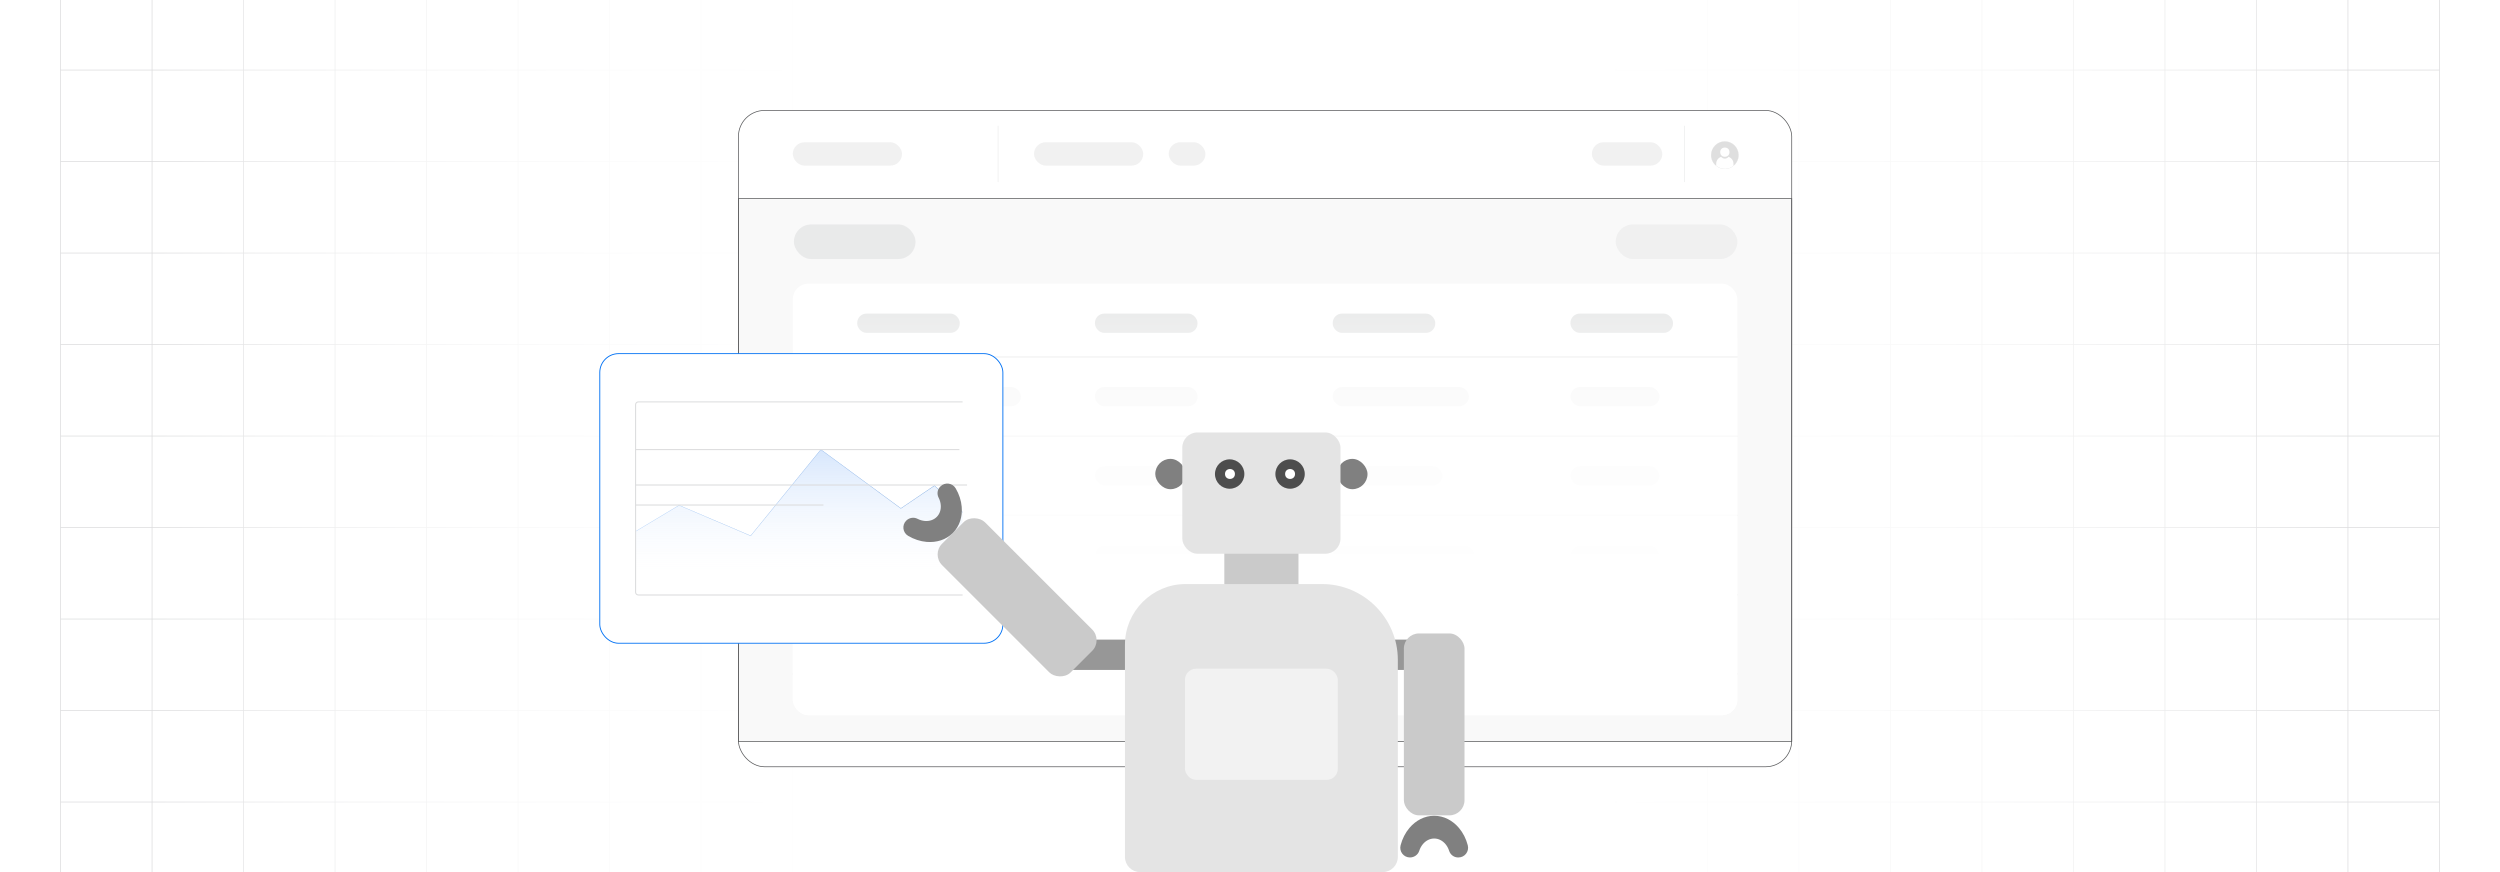 <?xml version="1.0" encoding="UTF-8"?><svg id="Layer_1" xmlns="http://www.w3.org/2000/svg" xmlns:xlink="http://www.w3.org/1999/xlink" viewBox="0 0 860 300"><defs><clipPath id="clippath"><rect width="860" height="300" fill="none" stroke-width="0"/></clipPath><clipPath id="clippath-1"><rect width="860" height="300" fill="none" stroke-width="0"/></clipPath><linearGradient id="linear-gradient" x1="52.93" y1="150" x2="807.07" y2="150" gradientUnits="userSpaceOnUse"><stop offset="0" stop-color="#fff" stop-opacity="0"/><stop offset=".023" stop-color="#fff" stop-opacity=".174"/><stop offset=".05" stop-color="#fff" stop-opacity=".345"/><stop offset=".079" stop-color="#fff" stop-opacity=".502"/><stop offset=".111" stop-color="#fff" stop-opacity=".637"/><stop offset=".145" stop-color="#fff" stop-opacity=".751"/><stop offset=".183" stop-color="#fff" stop-opacity=".843"/><stop offset=".226" stop-color="#fff" stop-opacity=".913"/><stop offset=".278" stop-color="#fff" stop-opacity=".963"/><stop offset=".347" stop-color="#fff" stop-opacity=".992"/><stop offset=".501" stop-color="#fff"/><stop offset=".618" stop-color="#fff" stop-opacity=".99"/><stop offset=".686" stop-color="#fff" stop-opacity=".958"/><stop offset=".742" stop-color="#fff" stop-opacity=".902"/><stop offset=".79" stop-color="#fff" stop-opacity=".824"/><stop offset=".835" stop-color="#fff" stop-opacity=".722"/><stop offset=".876" stop-color="#fff" stop-opacity=".597"/><stop offset=".915" stop-color="#fff" stop-opacity=".448"/><stop offset=".952" stop-color="#fff" stop-opacity=".275"/><stop offset=".986" stop-color="#fff" stop-opacity=".085"/><stop offset="1" stop-color="#fff" stop-opacity="0"/></linearGradient><linearGradient id="linear-gradient-2" x1="435.196" y1="246.004" x2="435.196" y2="97.595" gradientUnits="userSpaceOnUse"><stop offset="0" stop-color="#fff"/><stop offset=".232" stop-color="#fff" stop-opacity=".99"/><stop offset=".368" stop-color="#fff" stop-opacity=".958"/><stop offset=".48" stop-color="#fff" stop-opacity=".902"/><stop offset=".578" stop-color="#fff" stop-opacity=".823"/><stop offset=".668" stop-color="#fff" stop-opacity=".721"/><stop offset=".751" stop-color="#fff" stop-opacity=".595"/><stop offset=".83" stop-color="#fff" stop-opacity=".446"/><stop offset=".904" stop-color="#fff" stop-opacity=".272"/><stop offset=".973" stop-color="#fff" stop-opacity=".082"/><stop offset="1" stop-color="#fff" stop-opacity="0"/></linearGradient><filter id="drop-shadow-1" filterUnits="userSpaceOnUse"><feOffset dx=".409" dy=".409"/><feGaussianBlur result="blur" stdDeviation=".613"/><feFlood flood-color="#333" flood-opacity=".08"/><feComposite in2="blur" operator="in"/><feComposite in="SourceGraphic"/></filter><linearGradient id="New_Gradient_Swatch_4" x1="218.617" y1="169.489" x2="331.166" y2="169.489" gradientUnits="userSpaceOnUse"><stop offset=".001" stop-color="#97c2f8"/><stop offset=".999" stop-color="#3878cb"/></linearGradient><clipPath id="clippath-2"><rect x="218.641" y="140.299" width="112.493" height="64.376" rx="1.77" ry="1.77" fill="none" stroke-width="0"/></clipPath><linearGradient id="linear-gradient-3" x1="274.887" y1="207.513" x2="274.887" y2="154.661" gradientUnits="userSpaceOnUse"><stop offset=".219" stop-color="#cbe0fb" stop-opacity="0"/><stop offset="1" stop-color="#619ef5"/></linearGradient></defs><rect y="0" width="860" height="300" rx="5" ry="5" fill="#fff" stroke-width="0"/><g clip-path="url(#clippath)"><rect width="860" height="300" rx="5" ry="5" fill="#fff" stroke-width="0"/><rect width="860" height="300" rx="5" ry="5" fill="#fff" stroke-width="0"/><rect width="860" height="300" rx="5" ry="5" fill="#fff" stroke-width="0"/><g clip-path="url(#clippath-1)"><rect width="860" height="300" rx="5" ry="5" fill="#fff" stroke-width="0"/><rect x="20.832" y="-7.373" width="818.338" height="314.746" fill="none" stroke="#dbdcdd" stroke-miterlimit="10" stroke-width=".25"/><line x1="20.83" y1="275.899" x2="839.168" y2="275.899" fill="none" stroke="#dbdcdd" stroke-miterlimit="10" stroke-width=".25"/><line x1="20.83" y1="244.424" x2="839.168" y2="244.424" fill="none" stroke="#dbdcdd" stroke-miterlimit="10" stroke-width=".25"/><line x1="20.83" y1="212.949" x2="839.168" y2="212.949" fill="none" stroke="#dbdcdd" stroke-miterlimit="10" stroke-width=".25"/><line x1="20.83" y1="181.475" x2="839.168" y2="181.475" fill="none" stroke="#dbdcdd" stroke-miterlimit="10" stroke-width=".25"/><line x1="20.83" y1="150" x2="839.168" y2="150" fill="none" stroke="#dbdcdd" stroke-miterlimit="10" stroke-width=".25"/><line x1="20.83" y1="118.526" x2="839.168" y2="118.526" fill="none" stroke="#dbdcdd" stroke-miterlimit="10" stroke-width=".25"/><line x1="20.83" y1="87.051" x2="839.168" y2="87.051" fill="none" stroke="#dbdcdd" stroke-miterlimit="10" stroke-width=".25"/><line x1="20.83" y1="55.577" x2="839.168" y2="55.577" fill="none" stroke="#dbdcdd" stroke-miterlimit="10" stroke-width=".25"/><line x1="20.83" y1="24.102" x2="839.168" y2="24.102" fill="none" stroke="#dbdcdd" stroke-miterlimit="10" stroke-width=".25"/><polyline points="807.692 307.373 807.692 275.896 807.692 244.428 807.692 212.95 807.692 181.473 807.692 150.005 807.692 118.527 807.692 87.05 807.692 55.582 807.692 55.572 807.692 24.104 807.692 -7.373" fill="none" stroke="#dbdcdd" stroke-miterlimit="10" stroke-width=".25"/><polyline points="776.215 307.373 776.215 275.896 776.215 244.428 776.215 212.95 776.215 181.473 776.215 150.005 776.215 118.527 776.215 87.05 776.215 55.582 776.215 55.572 776.215 24.104 776.215 -7.373" fill="none" stroke="#dbdcdd" stroke-miterlimit="10" stroke-width=".25"/><polyline points="744.747 307.373 744.747 275.896 744.747 244.428 744.747 212.95 744.747 181.473 744.747 150.005 744.747 118.527 744.747 87.05 744.747 55.582 744.747 55.572 744.747 24.104 744.747 -7.373" fill="none" stroke="#dbdcdd" stroke-miterlimit="10" stroke-width=".25"/><polyline points="713.269 307.373 713.269 275.896 713.269 244.428 713.269 212.95 713.269 181.473 713.269 150.005 713.269 118.527 713.269 87.05 713.269 55.582 713.269 55.572 713.269 24.104 713.269 -7.373" fill="none" stroke="#dbdcdd" stroke-miterlimit="10" stroke-width=".25"/><polyline points="681.792 307.373 681.792 275.896 681.792 244.428 681.792 212.95 681.792 181.473 681.792 150.005 681.792 118.527 681.792 87.05 681.792 55.582 681.792 55.572 681.792 24.104 681.792 -7.373" fill="none" stroke="#dbdcdd" stroke-miterlimit="10" stroke-width=".25"/><polyline points="650.324 307.373 650.324 275.896 650.324 244.428 650.324 212.95 650.324 181.473 650.324 150.005 650.324 118.527 650.324 87.05 650.324 55.582 650.324 55.572 650.324 24.104 650.324 -7.373" fill="none" stroke="#dbdcdd" stroke-miterlimit="10" stroke-width=".25"/><polyline points="618.847 307.373 618.847 275.896 618.847 244.428 618.847 212.95 618.847 181.473 618.847 150.005 618.847 118.527 618.847 87.05 618.847 55.582 618.847 55.572 618.847 24.104 618.847 -7.373" fill="none" stroke="#dbdcdd" stroke-miterlimit="10" stroke-width=".25"/><polyline points="587.369 307.373 587.369 275.896 587.369 244.428 587.369 212.95 587.369 181.473 587.369 150.005 587.369 118.527 587.369 87.05 587.369 55.582 587.369 55.572 587.369 24.104 587.369 -7.373" fill="none" stroke="#dbdcdd" stroke-miterlimit="10" stroke-width=".25"/><polyline points="555.901 307.373 555.901 275.896 555.901 244.428 555.901 212.95 555.901 181.473 555.901 150.005 555.901 118.527 555.901 87.05 555.901 55.582 555.901 55.572 555.901 24.104 555.901 -7.373" fill="none" stroke="#dbdcdd" stroke-miterlimit="10" stroke-width=".25"/><polyline points="524.424 307.373 524.424 275.896 524.424 244.428 524.424 212.95 524.424 181.473 524.424 150.005 524.424 118.527 524.424 87.05 524.424 55.582 524.424 55.572 524.424 24.104 524.424 -7.373" fill="none" stroke="#dbdcdd" stroke-miterlimit="10" stroke-width=".25"/><polyline points="492.946 307.373 492.946 275.896 492.946 244.428 492.946 212.95 492.946 181.473 492.946 150.005 492.946 118.527 492.946 87.05 492.946 55.582 492.946 55.572 492.946 24.104 492.946 -7.373" fill="none" stroke="#dbdcdd" stroke-miterlimit="10" stroke-width=".25"/><polyline points="461.478 307.373 461.478 275.896 461.478 244.428 461.478 212.95 461.478 181.473 461.478 150.005 461.478 118.527 461.478 87.05 461.478 55.582 461.478 55.572 461.478 24.104 461.478 -7.373" fill="none" stroke="#dbdcdd" stroke-miterlimit="10" stroke-width=".25"/><polyline points="430.001 307.373 430.001 275.896 430.001 244.428 430.001 212.95 430.001 181.473 430.001 150.005 430.001 118.527 430.001 87.05 430.001 55.582 430.001 55.572 430.001 24.104 430.001 -7.373" fill="none" stroke="#dbdcdd" stroke-miterlimit="10" stroke-width=".25"/><polyline points="398.523 307.373 398.523 275.896 398.523 244.428 398.523 212.95 398.523 181.473 398.523 150.005 398.523 118.527 398.523 87.05 398.523 55.582 398.523 55.572 398.523 24.104 398.523 -7.373" fill="none" stroke="#dbdcdd" stroke-miterlimit="10" stroke-width=".25"/><polyline points="367.046 307.373 367.046 275.896 367.046 244.428 367.046 212.95 367.046 181.473 367.046 150.005 367.046 118.527 367.046 87.05 367.046 55.582 367.046 55.572 367.046 24.104 367.046 -7.373" fill="none" stroke="#dbdcdd" stroke-miterlimit="10" stroke-width=".25"/><polyline points="335.578 307.373 335.578 275.896 335.578 244.428 335.578 212.95 335.578 181.473 335.578 150.005 335.578 118.527 335.578 87.05 335.578 55.582 335.578 55.572 335.578 24.104 335.578 -7.373" fill="none" stroke="#dbdcdd" stroke-miterlimit="10" stroke-width=".25"/><polyline points="304.101 307.373 304.101 275.896 304.101 244.428 304.101 212.95 304.101 181.473 304.101 150.005 304.101 118.527 304.101 87.05 304.101 55.582 304.101 55.572 304.101 24.104 304.101 -7.373" fill="none" stroke="#dbdcdd" stroke-miterlimit="10" stroke-width=".25"/><polyline points="272.623 307.373 272.623 275.896 272.623 244.428 272.623 212.95 272.623 181.473 272.623 150.005 272.623 118.527 272.623 87.05 272.623 55.582 272.623 55.572 272.623 24.104 272.623 -7.373" fill="none" stroke="#dbdcdd" stroke-miterlimit="10" stroke-width=".25"/><polyline points="241.155 307.373 241.155 275.896 241.155 244.428 241.155 212.95 241.155 181.473 241.155 150.005 241.155 118.527 241.155 87.05 241.155 55.582 241.155 55.572 241.155 24.104 241.155 -7.373" fill="none" stroke="#dbdcdd" stroke-miterlimit="10" stroke-width=".25"/><polyline points="209.678 307.373 209.678 275.896 209.678 244.428 209.678 212.95 209.678 181.473 209.678 150.005 209.678 118.527 209.678 87.05 209.678 55.582 209.678 55.572 209.678 24.104 209.678 -7.373" fill="none" stroke="#dbdcdd" stroke-miterlimit="10" stroke-width=".25"/><polyline points="178.2 307.373 178.2 275.896 178.2 244.428 178.2 212.95 178.2 181.473 178.2 150.005 178.2 118.527 178.2 87.05 178.2 55.582 178.2 55.572 178.2 24.104 178.2 -7.373" fill="none" stroke="#dbdcdd" stroke-miterlimit="10" stroke-width=".25"/><polyline points="146.732 307.373 146.732 275.896 146.732 244.428 146.732 212.95 146.732 181.473 146.732 150.005 146.732 118.527 146.732 87.05 146.732 55.582 146.732 55.572 146.732 24.104 146.732 -7.373" fill="none" stroke="#dbdcdd" stroke-miterlimit="10" stroke-width=".25"/><polyline points="115.255 307.373 115.255 275.896 115.255 244.428 115.255 212.95 115.255 181.473 115.255 150.005 115.255 118.527 115.255 87.05 115.255 55.582 115.255 55.572 115.255 24.104 115.255 -7.373" fill="none" stroke="#dbdcdd" stroke-miterlimit="10" stroke-width=".25"/><polyline points="83.777 307.373 83.777 275.896 83.777 244.428 83.777 212.95 83.777 181.473 83.777 150.005 83.777 118.527 83.777 87.05 83.777 55.582 83.777 55.572 83.777 24.104 83.777 -7.373" fill="none" stroke="#dbdcdd" stroke-miterlimit="10" stroke-width=".25"/><polyline points="52.309 307.373 52.309 275.896 52.309 244.428 52.309 212.95 52.309 181.473 52.309 150.005 52.309 118.527 52.309 87.05 52.309 55.582 52.309 55.572 52.309 24.104 52.309 -7.373" fill="none" stroke="#dbdcdd" stroke-miterlimit="10" stroke-width=".25"/></g><rect x="52.93" width="754.139" height="300" fill="url(#linear-gradient)" stroke-width="0"/><rect x="254.02" y="37.994" width="362.333" height="225.768" rx="8.972" ry="8.972" fill="#fff" stroke-width="0"/><rect x="254.02" y="68.301" width="362.333" height="186.791" fill="#f9f9f9" stroke="#58595b" stroke-miterlimit="10" stroke-width=".252"/><rect x="272.74" y="97.595" width="324.911" height="148.409" rx="5.287" ry="5.287" fill="#fff" stroke-width="0"/><line x1="272.74" y1="122.782" x2="597.651" y2="122.782" fill="#fff" stroke="#e9e9e9" stroke-miterlimit="10" stroke-width=".473"/><rect x="294.881" y="133.121" width="56.309" height="6.633" rx="3.317" ry="3.317" fill="#f4f4f4" stroke-width="0"/><rect x="376.668" y="133.121" width="35.269" height="6.633" rx="3.191" ry="3.191" fill="#f4f4f4" stroke-width="0"/><rect x="540.242" y="133.121" width="30.622" height="6.633" rx="3.317" ry="3.317" fill="#f4f4f4" stroke-width="0"/><rect x="458.455" y="133.121" width="46.852" height="6.633" rx="3.317" ry="3.317" fill="#f4f4f4" stroke-width="0"/><line x1="272.74" y1="150.043" x2="597.651" y2="150.043" fill="#fff" stroke="#e9e9e9" stroke-miterlimit="10" stroke-width=".473"/><rect x="294.881" y="160.382" width="43.184" height="6.633" rx="3.073" ry="3.073" fill="#f4f4f4" stroke-width="0"/><rect x="376.668" y="160.382" width="38.298" height="6.633" rx="3.317" ry="3.317" fill="#f4f4f4" stroke-width="0"/><rect x="540.242" y="160.382" width="30.622" height="6.633" rx="3.317" ry="3.317" fill="#f4f4f4" stroke-width="0"/><rect x="458.455" y="160.382" width="37.765" height="6.633" rx="3.317" ry="3.317" fill="#f4f4f4" stroke-width="0"/><line x1="272.74" y1="177.305" x2="597.651" y2="177.305" fill="#fff" stroke="#e9e9e9" stroke-miterlimit="10" stroke-width=".473"/><rect x="294.881" y="187.643" width="53.28" height="6.633" rx="3.317" ry="3.317" fill="#f4f4f4" stroke-width="0"/><rect x="376.668" y="187.643" width="35.269" height="6.633" rx="3.191" ry="3.191" fill="#f4f4f4" stroke-width="0"/><rect x="540.242" y="187.643" width="30.622" height="6.633" rx="3.317" ry="3.317" fill="#f4f4f4" stroke-width="0"/><rect x="458.455" y="187.643" width="48.872" height="6.633" rx="3.317" ry="3.317" fill="#f4f4f4" stroke-width="0"/><line x1="272.74" y1="204.566" x2="597.651" y2="204.566" fill="#fff" stroke="#e9e9e9" stroke-miterlimit="10" stroke-width=".473"/><rect x="294.881" y="214.905" width="61.358" height="6.633" rx="3.317" ry="3.317" fill="#f4f4f4" stroke-width="0"/><rect x="376.668" y="214.905" width="34.259" height="6.633" rx="3.147" ry="3.147" fill="#f4f4f4" stroke-width="0"/><rect x="540.242" y="214.905" width="30.622" height="6.633" rx="3.317" ry="3.317" fill="#f4f4f4" stroke-width="0"/><rect x="458.455" y="214.905" width="42.814" height="6.633" rx="3.317" ry="3.317" fill="#f4f4f4" stroke-width="0"/><line x1="272.74" y1="231.827" x2="597.651" y2="231.827" fill="#fff" stroke="#e9e9e9" stroke-miterlimit="10" stroke-width=".473"/><rect x="376.668" y="107.879" width="35.269" height="6.633" rx="3.191" ry="3.191" fill="#e6e7e7" stroke-width="0"/><rect x="294.881" y="107.879" width="35.269" height="6.633" rx="3.191" ry="3.191" fill="#e6e7e7" stroke-width="0"/><rect x="540.242" y="107.879" width="35.269" height="6.633" rx="3.191" ry="3.191" fill="#e6e7e7" stroke-width="0"/><rect x="458.455" y="107.879" width="35.269" height="6.633" rx="3.191" ry="3.191" fill="#e6e7e7" stroke-width="0"/><rect x="272.74" y="97.595" width="324.911" height="148.409" rx="5.287" ry="5.287" fill="url(#linear-gradient-2)" stroke-width="0"/><g opacity=".49"><rect x="273.105" y="77.208" width="41.836" height="11.899" rx="5.95" ry="5.95" fill="#c6c8c9" opacity=".64" stroke-width="0"/></g><g opacity=".32"><rect x="555.815" y="77.208" width="41.836" height="11.899" rx="5.95" ry="5.95" fill="#dbdcdd" stroke-width="0"/></g><g opacity=".63"><rect x="547.602" y="48.932" width="24.23" height="8.041" rx="4.02" ry="4.02" fill="#e9e9e9" stroke-width="0"/><rect x="355.7" y="48.932" width="37.574" height="8.041" rx="4.02" ry="4.02" fill="#e9e9e9" stroke-width="0"/><rect x="272.723" y="48.932" width="37.574" height="8.041" rx="4.02" ry="4.02" fill="#e9e9e9" stroke-width="0"/><rect x="402.027" y="48.932" width="12.64" height="8.041" rx="4.02" ry="4.02" fill="#e9e9e9" stroke-width="0"/><line x1="343.321" y1="43.266" x2="343.321" y2="62.639" fill="none" stroke="#a5a7aa" stroke-miterlimit="10" stroke-width=".083"/><line x1="579.492" y1="43.266" x2="579.492" y2="62.639" fill="none" stroke="#a5a7aa" stroke-miterlimit="10" stroke-width=".083"/><g filter="url(#drop-shadow-1)"><path d="M597.651,52.952c0,1.478-.68,2.797-1.744,3.661-.811.66-1.845,1.055-2.971,1.055s-2.161-.395-2.971-1.055c-1.064-.864-1.744-2.183-1.744-3.661,0-2.604,2.111-4.715,4.715-4.715s4.715,2.111,4.715,4.715Z" fill="#ccc" stroke="#ccc" stroke-miterlimit="10" stroke-width=".051"/><circle cx="592.936" cy="51.934" r="1.596" fill="#fff" stroke-width="0"/><path d="M595.907,55.909v.704c-.811.66-1.845,1.055-2.971,1.055s-2.161-.395-2.971-1.055v-.704c0-1.102.713-2.039,1.703-2.373.291.382.751.628,1.269.628s.978-.246,1.27-.628c.99.335,1.702,1.271,1.702,2.373Z" fill="#fff" stroke-width="0"/></g></g><rect x="254.02" y="37.994" width="362.333" height="225.768" rx="8.972" ry="8.972" fill="none" stroke="#58595b" stroke-miterlimit="10" stroke-width=".252"/><rect x="206.328" y="121.654" width="138.661" height="99.621" rx="6.475" ry="6.475" fill="#fff" stroke="#0070f3" stroke-miterlimit="10" stroke-width=".31"/><polyline points="218.641 182.794 233.608 173.823 258.231 184.324 282.371 154.661 309.89 174.901 321.452 167.068 331.134 176.236" fill="none" stroke="url(#New_Gradient_Swatch_4)" stroke-miterlimit="10" stroke-width=".094"/><g clip-path="url(#clippath-2)"><polygon points="218.641 182.794 233.608 173.823 258.231 184.324 282.371 154.661 309.89 174.901 321.452 167.068 331.134 176.236 331.134 207.513 218.641 207.513 218.641 182.794" fill="url(#linear-gradient-3)" opacity=".25" stroke-width="0"/></g><path d="M331.134,204.675h-111.537c-.528,0-.957-.428-.957-.957v-64.51c0-.528.428-.957.957-.957h111.537" fill="none" stroke="#dbdcdd" stroke-miterlimit="10" stroke-width=".361"/><line x1="218.641" y1="166.842" x2="332.675" y2="166.842" fill="none" stroke="#dbdcdd" stroke-miterlimit="10" stroke-width=".361"/><line x1="218.641" y1="173.728" x2="283.261" y2="173.728" fill="none" stroke="#dbdcdd" stroke-miterlimit="10" stroke-width=".361"/><line x1="218.641" y1="154.661" x2="330.03" y2="154.661" fill="none" stroke="#dbdcdd" stroke-miterlimit="10" stroke-width=".361"/><g id="Layer_1-2"><g id="_366657056"><rect id="_366659120" x="459.992" y="157.853" width="10.432" height="10.431" rx="5.215" ry="5.215" fill="gray" stroke-width="0"/><rect id="_366659480" x="397.413" y="157.853" width="10.452" height="10.431" rx="5.215" ry="5.215" fill="gray" stroke-width="0"/><rect id="_366659000" x="421.166" y="185.268" width="25.505" height="20.86" fill="#cacaca" stroke-width="0"/><polygon id="_366658376" points="392.191 220.029 366.146 220.029 366.146 230.459 392.191 230.459 392.191 220.029" fill="#979797" stroke-width="0"/><polygon id="_366658304" points="475.647 220.029 501.692 220.029 501.692 230.459 475.647 230.459 475.647 220.029" fill="#979797" stroke-width="0"/><path id="_366658904" d="M407.844,200.913h46.936c14.342,0,26.076,11.734,26.076,26.076v67.796c0,2.88-2.335,5.215-5.215,5.215h-83.441c-2.88,0-5.215-2.335-5.215-5.215v-73.011c0-11.473,9.387-20.86,20.86-20.86h0Z" fill="#e4e4e4" fill-rule="evenodd" stroke-width="0"/><rect id="_366658808" x="406.71" y="148.762" width="54.418" height="41.721" rx="5.215" ry="5.215" fill="#e4e4e4" stroke-width="0"/><rect id="_366657752" x="482.932" y="217.903" width="20.86" height="62.581" rx="5.215" ry="5.215" fill="#cacaca" stroke-width="0"/><path id="_366658064" d="M485.026,294.967c-2.184,0-3.768-2.064-3.222-4.179.587-2.274,1.638-4.311,3.022-5.953,2.188-2.597,5.21-4.21,8.536-4.21h0c3.326,0,6.348,1.612,8.536,4.21,1.383,1.642,2.435,3.679,3.021,5.953.545,2.115-1.038,4.179-3.222,4.179h-.114c-1.421,0-2.651-.938-3.084-2.292-.28-.873-.714-1.659-1.262-2.309-.997-1.183-2.369-1.918-3.876-1.918h-0c-1.507,0-2.879.735-3.876,1.918-.548.651-.982,1.437-1.262,2.309-.441,1.378-1.751,2.292-3.197,2.292h-0Z" fill="gray" stroke-width="0"/><rect id="_366657440" x="407.626" y="230.031" width="52.586" height="38.244" rx="3.835" ry="3.835" fill="#f2f2f2" stroke-width="0"/><rect id="_366657632" x="339.458" y="174.184" width="20.86" height="62.581" rx="5.215" ry="5.215" transform="translate(-42.812 307.59) rotate(-45)" fill="#cacaca" stroke-width="0"/><path id="_366657992" d="M311.734,179.107c-1.544,1.544-1.204,4.124.677,5.233,2.023,1.193,4.207,1.89,6.346,2.073,3.384.289,6.661-.707,9.013-3.059h0c2.352-2.352,3.349-5.629,3.059-9.013-.183-2.139-.88-4.323-2.073-6.346-1.11-1.881-3.689-2.221-5.233-.677l-.08.08c-1.005,1.005-1.211,2.538-.56,3.801.419.815.668,1.677.741,2.525.132,1.542-.319,3.032-1.385,4.097h-0c-1.065,1.065-2.556,1.517-4.097,1.385-.848-.072-1.71-.321-2.525-.741-1.286-.662-2.858-.382-3.881.641h0Z" fill="gray" stroke-width="0"/><path id="_366657536" d="M423.003,168.124c2.792,0,5.056-2.264,5.056-5.056s-2.264-5.056-5.056-5.056-5.056,2.264-5.056,5.056,2.264,5.056,5.056,5.056Z" fill="#4d4d4d" fill-rule="evenodd" stroke-width="0"/><circle cx="423.11" cy="163.049" r="1.707" fill="#fff" stroke-width="0"/><path id="_366658040" d="M443.785,168.124c2.792,0,5.056-2.264,5.056-5.056s-2.264-5.056-5.056-5.056-5.056,2.264-5.056,5.056,2.264,5.056,5.056,5.056Z" fill="#4d4d4d" fill-rule="evenodd" stroke-width="0"/><circle cx="443.785" cy="163.049" r="1.707" fill="#fff" stroke-width="0"/></g></g></g></svg>